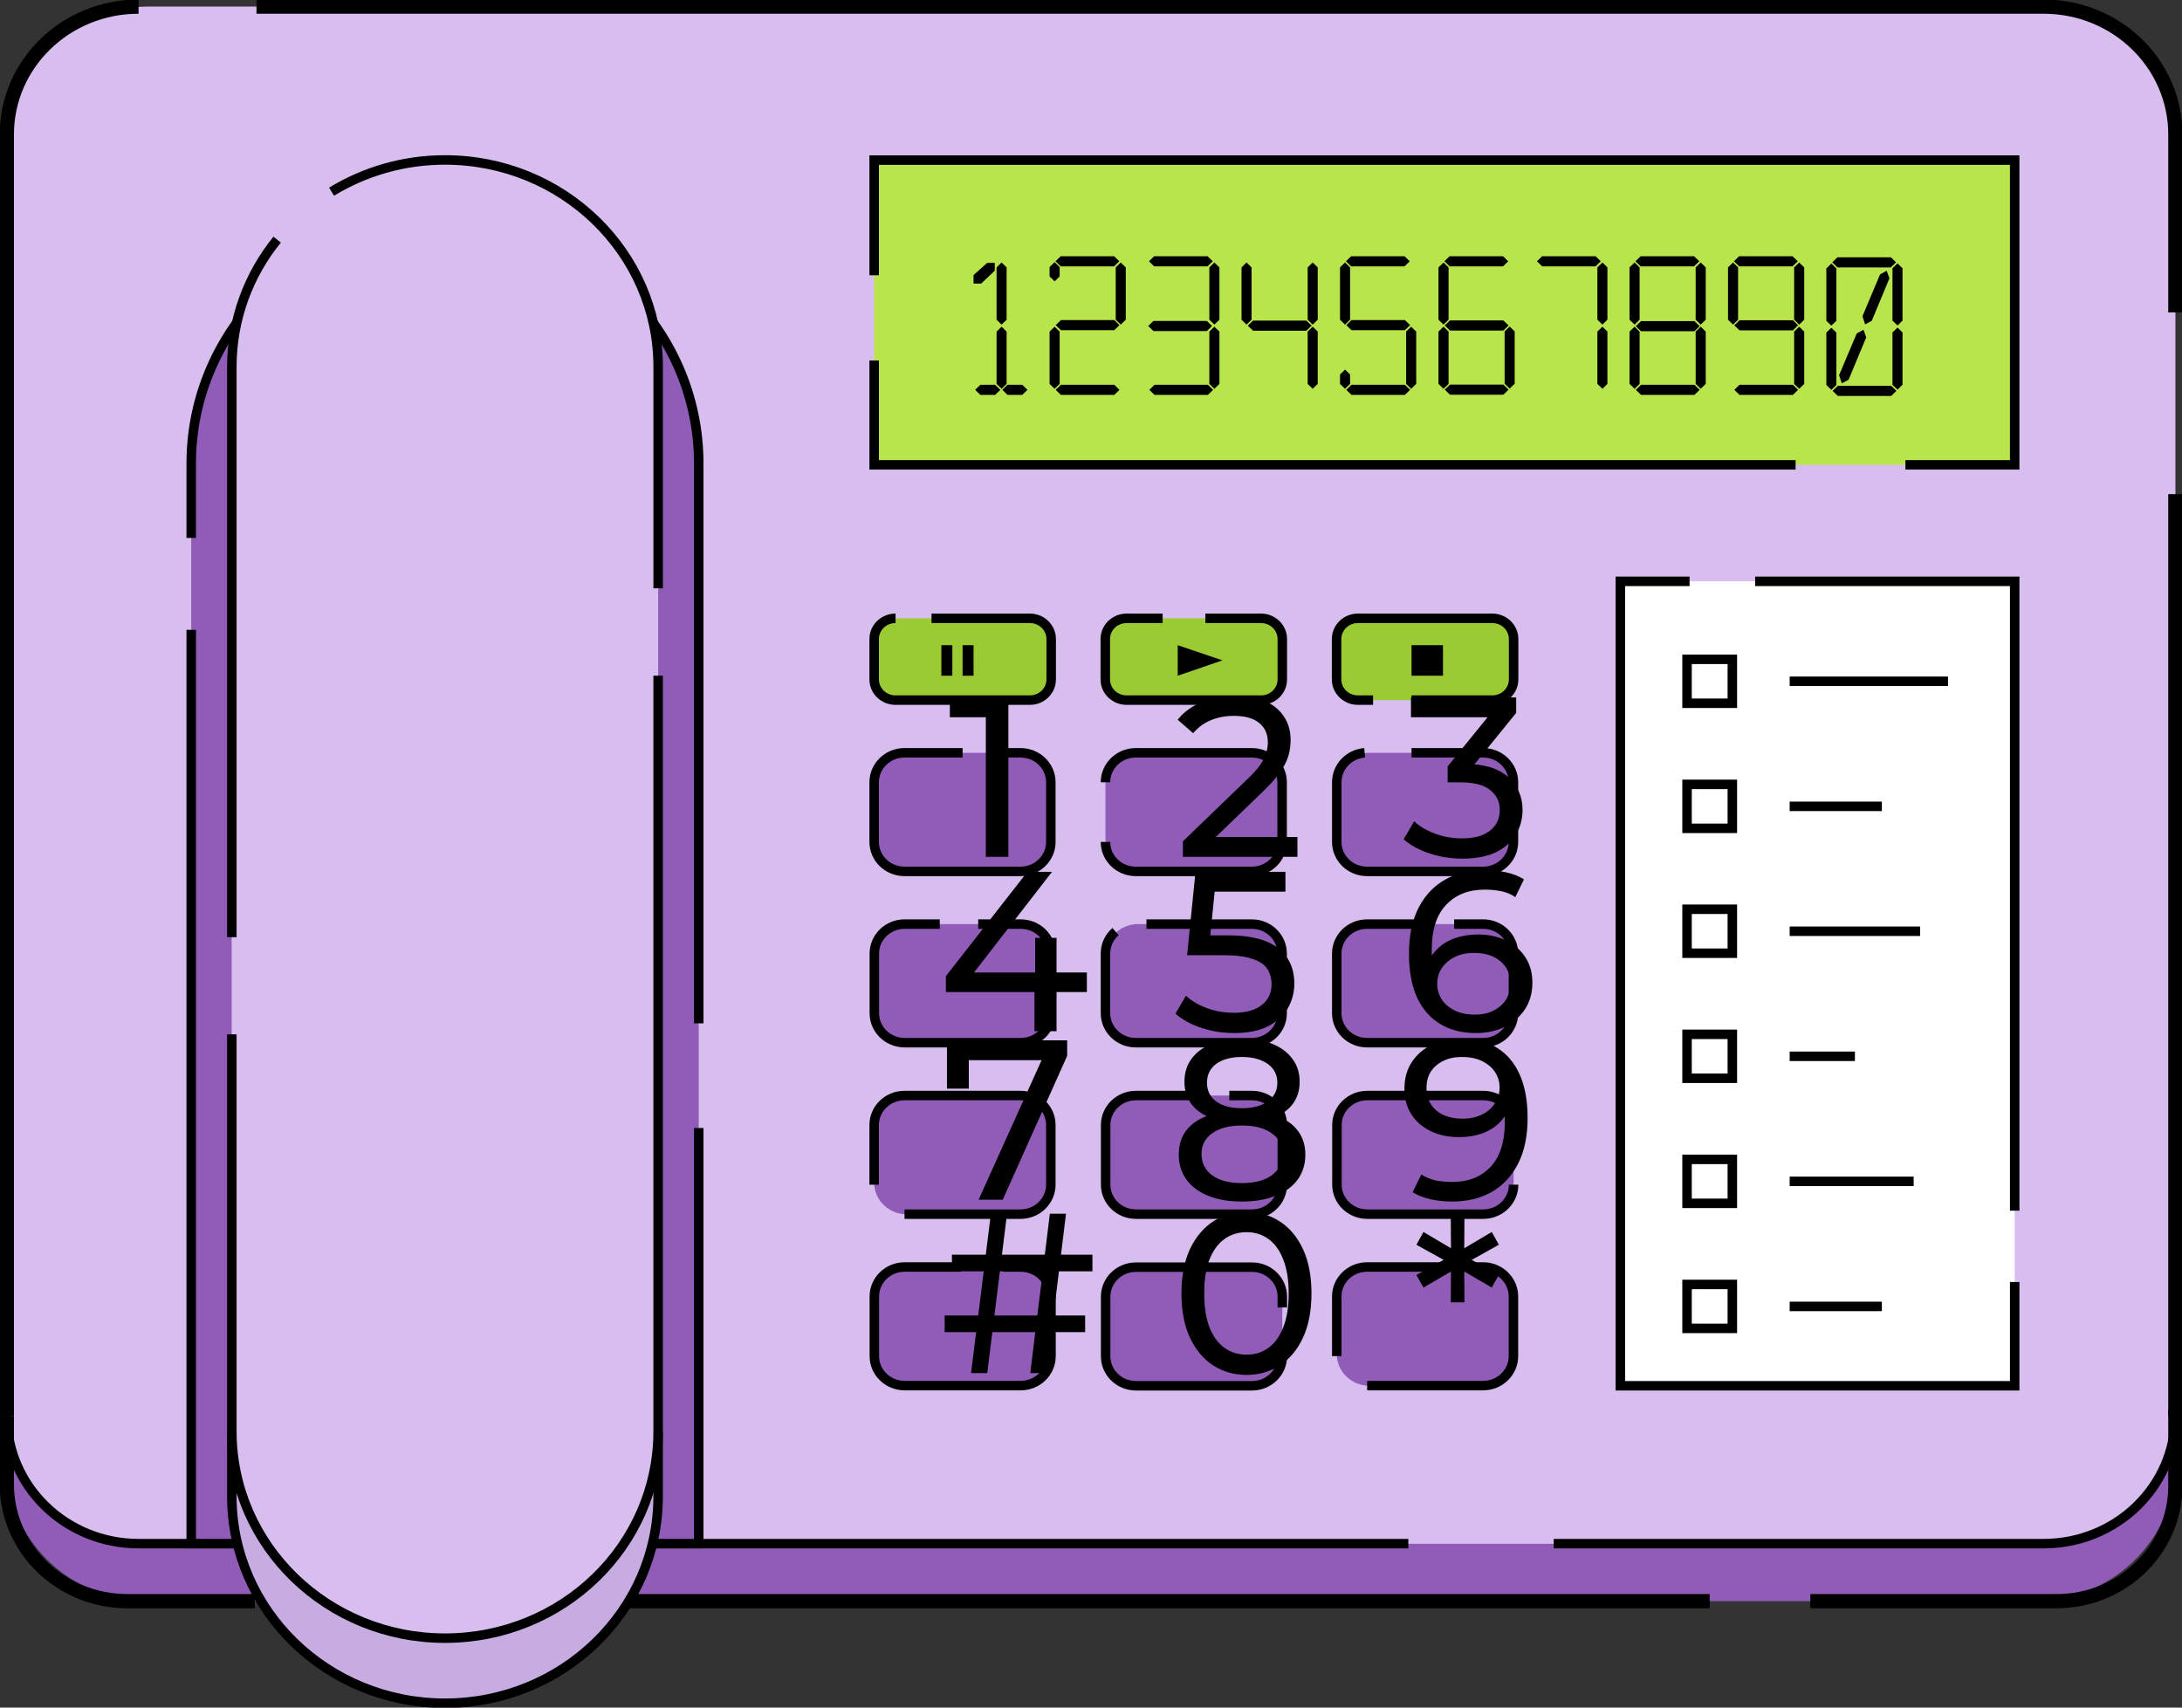 <svg width="115" height="90" viewBox="0 0 115 90" fill="none" xmlns="http://www.w3.org/2000/svg">
<rect x="0" y="0" width="115" height="90" fill="#333333" stroke="none"/>
<g clip-path="url(#clip0_6_1276)">
<path d="M107.186 0.349H7.824C3.702 0.349 0.36 3.593 0.36 7.593V77.148C0.36 81.149 3.702 84.392 7.824 84.392H107.186C111.308 84.392 114.649 81.149 114.649 77.148V7.593C114.649 3.593 111.308 0.349 107.186 0.349Z" fill="#915CB8"/>
<path d="M107.186 0.349H7.824C3.702 0.349 0.36 3.593 0.36 7.593V74.124C0.36 78.124 3.702 81.368 7.824 81.368H107.186C111.308 81.368 114.649 78.124 114.649 74.124V7.593C114.649 3.593 111.308 0.349 107.186 0.349Z" fill="#D8BDEF"/>
<path d="M0.36 74.62V7.088C0.36 3.365 3.467 0.349 7.303 0.349" stroke="black" stroke-width="0.75" stroke-miterlimit="10"/>
<path d="M74.223 81.359H7.303C3.467 81.359 0.36 78.343 0.36 74.62" stroke="black" stroke-width="0.5" stroke-miterlimit="10"/>
<path d="M114.65 74.62C114.65 78.343 111.543 81.359 107.707 81.359H81.886" stroke="black" stroke-width="0.5" stroke-miterlimit="10"/>
<path d="M114.649 26.044V74.62" stroke="black" stroke-width="0.75" stroke-miterlimit="10"/>
<path d="M13.517 0.349H107.707C111.543 0.349 114.65 3.365 114.65 7.088V16.465" stroke="black" stroke-width="0.75" stroke-miterlimit="10"/>
<path d="M23.453 11.445C30.831 11.445 36.827 17.265 36.827 24.426V81.359H10.078V24.435C10.078 17.274 16.074 11.454 23.453 11.454V11.445Z" fill="#915CB8"/>
<path d="M36.827 59.452V81.359H10.078V33.196" stroke="black" stroke-width="0.5" stroke-miterlimit="10"/>
<path d="M10.078 28.351V24.435C10.078 17.265 16.064 11.454 23.453 11.454C30.841 11.454 36.827 17.265 36.827 24.435V53.936" stroke="black" stroke-width="0.5" stroke-miterlimit="10"/>
<path d="M34.686 19.342C34.686 13.321 29.657 8.439 23.453 8.439C17.248 8.439 12.219 13.321 12.219 19.342V78.867C12.219 84.889 17.248 89.77 23.453 89.77C29.657 89.77 34.686 84.889 34.686 78.867V19.342Z" fill="#C7ACE2"/>
<path d="M12.219 75.723V78.867C12.219 84.889 17.248 89.77 23.453 89.77C29.657 89.77 34.686 84.889 34.686 78.867V75.723H12.219Z" stroke="black" stroke-width="0.5" stroke-miterlimit="10"/>
<path d="M12.219 22.431V19.333C12.219 13.312 17.248 8.43 23.453 8.43C29.657 8.43 34.686 13.312 34.686 19.333V75.438C34.686 81.46 29.657 86.341 23.453 86.341C17.248 86.341 12.219 81.46 12.219 75.438V22.431Z" fill="#D8BDEF"/>
<path d="M12.219 49.394V19.342C12.219 16.805 13.109 14.479 14.606 12.631" stroke="black" stroke-width="0.5" stroke-miterlimit="10"/>
<path d="M34.686 35.614V75.438C34.686 81.46 29.657 86.341 23.453 86.341C17.248 86.341 12.219 81.46 12.219 75.438V54.515" stroke="black" stroke-width="0.5" stroke-miterlimit="10"/>
<path d="M17.476 10.103C19.209 9.046 21.255 8.43 23.453 8.43C29.657 8.43 34.687 13.312 34.687 19.333V31.008" stroke="black" stroke-width="0.5" stroke-miterlimit="10"/>
<path d="M106.182 8.439H46.072V24.5H106.182V8.439Z" fill="#B9E54C"/>
<path d="M94.635 24.5H46.072V19.002" stroke="black" stroke-width="0.5" stroke-miterlimit="10"/>
<path d="M46.072 14.507V8.439H106.182V24.5H100.423" stroke="black" stroke-width="0.5" stroke-miterlimit="10"/>
<path d="M52.428 13.863V14.268L51.708 14.948H51.31V14.497L52.03 13.854H52.428V13.863ZM52.447 20.28L52.721 20.547L52.447 20.813H51.67L51.395 20.547L51.67 20.28H52.447ZM53.053 14.093V16.851L52.788 17.108L52.523 16.851V14.093L52.788 13.835L53.053 14.093ZM53.053 17.476V20.234L52.788 20.491L52.523 20.234V17.476L52.788 17.219L53.053 17.476ZM53.877 20.28L54.152 20.547L53.877 20.813H53.1L52.826 20.547L53.1 20.28H53.877Z" fill="black"/>
<path d="M55.847 14.075V14.571L55.582 14.828L55.317 14.571V14.075L55.582 13.817L55.847 14.075ZM55.847 17.476V20.234L55.582 20.491L55.317 20.234V17.476L55.582 17.219L55.847 17.476ZM58.717 13.505L58.992 13.771L58.717 14.038H55.904L55.629 13.771L55.904 13.505H58.717ZM58.727 16.869L59.001 17.136L58.727 17.402H55.913L55.639 17.136L55.913 16.869H58.727ZM58.727 20.28L59.001 20.547L58.727 20.813H55.913L55.639 20.547L55.913 20.28H58.727ZM59.333 14.093V16.851L59.068 17.108L58.802 16.851V14.093L59.068 13.836L59.333 14.093Z" fill="black"/>
<path d="M63.605 16.915L63.879 17.182L63.605 17.448H60.791L60.517 17.182L60.791 16.915H63.605ZM63.643 13.505L63.917 13.771L63.643 14.038H60.829L60.555 13.771L60.829 13.505H63.643ZM63.662 20.28L63.936 20.547L63.662 20.813H60.848L60.574 20.547L60.848 20.28H63.662ZM64.268 14.093V16.851L64.003 17.108L63.737 16.851V14.093L64.003 13.836L64.268 14.093ZM64.268 17.476V20.234L64.003 20.491L63.737 20.234V17.476L64.003 17.219L64.268 17.476Z" fill="black"/>
<path d="M65.963 14.093V16.851L65.698 17.108L65.433 16.851V14.093L65.698 13.835L65.963 14.093ZM68.852 16.897L69.127 17.163L68.852 17.43H66.039L65.764 17.163L66.039 16.897H68.852ZM69.449 14.093V16.851L69.184 17.108L68.919 16.851V14.093L69.184 13.835L69.449 14.093ZM69.449 17.476V20.234L69.184 20.491L68.919 20.234V17.476L69.184 17.219L69.449 17.476Z" fill="black"/>
<path d="M71.154 14.093V16.851L70.889 17.108L70.624 16.851V14.093L70.889 13.836L71.154 14.093ZM71.154 19.738V20.234L70.889 20.491L70.624 20.234V19.738L70.889 19.48L71.154 19.738ZM74.024 13.505L74.299 13.771L74.024 14.038H71.211L70.936 13.771L71.211 13.505H74.024ZM74.043 16.869L74.318 17.136L74.043 17.402H71.23L70.955 17.136L71.23 16.869H74.043ZM74.043 20.28L74.318 20.547L74.043 20.813H71.23L70.955 20.547L71.23 20.28H74.043ZM74.64 17.476V20.234L74.374 20.491L74.109 20.234V17.476L74.374 17.219L74.64 17.476Z" fill="black"/>
<path d="M76.345 14.093V16.851L76.079 17.108L75.814 16.851V14.093L76.079 13.836L76.345 14.093ZM76.345 17.476V20.234L76.079 20.491L75.814 20.234V17.476L76.079 17.219L76.345 17.476ZM79.215 13.505L79.489 13.771L79.215 14.038H76.401L76.127 13.771L76.401 13.505H79.215ZM79.234 16.888L79.508 17.154L79.234 17.421H76.42L76.146 17.154L76.42 16.888H79.234ZM79.234 20.271L79.508 20.537L79.234 20.804H76.42L76.146 20.537L76.42 20.271H79.234ZM79.83 17.467V20.225L79.565 20.482L79.3 20.225V17.467L79.565 17.209L79.83 17.467Z" fill="black"/>
<path d="M84.093 13.505L84.368 13.771L84.093 14.038H81.28L81.005 13.771L81.28 13.505H84.093ZM84.718 14.093V16.851L84.453 17.108L84.188 16.851V14.093L84.453 13.836L84.718 14.093ZM84.718 17.476V20.234L84.453 20.491L84.188 20.234V17.476L84.453 17.219L84.718 17.476Z" fill="black"/>
<path d="M86.413 14.093V16.851L86.148 17.108L85.883 16.851V14.093L86.148 13.836L86.413 14.093ZM86.413 17.476V20.234L86.148 20.491L85.883 20.234V17.476L86.148 17.219L86.413 17.476ZM89.283 13.505L89.558 13.771L89.283 14.038H86.47L86.195 13.771L86.47 13.505H89.283ZM89.302 16.924L89.577 17.191L89.302 17.458H86.489L86.214 17.191L86.489 16.924H89.302ZM89.302 20.28L89.577 20.547L89.302 20.813H86.489L86.214 20.547L86.489 20.28H89.302ZM89.899 14.093V16.851L89.634 17.108L89.368 16.851V14.093L89.634 13.836L89.899 14.093ZM89.899 17.476V20.234L89.634 20.491L89.368 20.234V17.476L89.634 17.219L89.899 17.476Z" fill="black"/>
<path d="M91.604 14.093V16.851L91.339 17.108L91.073 16.851V14.093L91.339 13.836L91.604 14.093ZM94.474 13.505L94.749 13.771L94.474 14.038H91.661L91.386 13.771L91.661 13.505H94.474ZM94.493 16.878L94.768 17.145L94.493 17.412H91.68L91.405 17.145L91.68 16.878H94.493ZM94.493 20.28L94.768 20.547L94.493 20.813H91.68L91.405 20.547L91.68 20.28H94.493ZM95.09 14.093V16.851L94.824 17.108L94.559 16.851V14.093L94.824 13.836L95.09 14.093ZM95.09 17.476V20.234L94.824 20.491L94.559 20.234V17.476L94.824 17.219L95.09 17.476Z" fill="black"/>
<path d="M96.785 14.148V16.906L96.52 17.163L96.255 16.906V14.148L96.52 13.891L96.785 14.148ZM96.785 17.531V20.289L96.52 20.547L96.255 20.289V17.531L96.52 17.274L96.785 17.531ZM99.655 13.56L99.93 13.826L99.655 14.093H96.842L96.567 13.826L96.842 13.56H99.655ZM99.674 20.335L99.949 20.602L99.674 20.868H96.861L96.586 20.602L96.861 20.335H99.674ZM98.216 17.384L98.358 17.779L97.429 20.013L97.07 20.206L96.927 19.774L97.856 17.577L98.206 17.384H98.216ZM99.438 14.277L99.58 14.672L98.651 16.906L98.301 17.099L98.159 16.667L99.087 14.461L99.438 14.268V14.277ZM100.271 14.139V16.897L100.006 17.154L99.741 16.897V14.139L100.006 13.882L100.271 14.139ZM100.271 17.522V20.28L100.006 20.537L99.741 20.28V17.522L100.006 17.265L100.271 17.522Z" fill="black"/>
<path d="M106.182 30.64H85.4V73.039H106.182V30.64Z" fill="white"/>
<path d="M106.182 67.569V73.039H85.4V30.64H89.047" stroke="black" stroke-width="0.5" stroke-miterlimit="10"/>
<path d="M92.504 30.64H106.182V63.809" stroke="black" stroke-width="0.5" stroke-miterlimit="10"/>
<path d="M49.094 32.589H54.275C54.9 32.589 55.402 33.077 55.402 33.683V35.807C55.402 36.414 54.9 36.901 54.275 36.901H47.199C46.574 36.901 46.072 36.414 46.072 35.807V33.683C46.072 33.077 46.574 32.589 47.199 32.589H49.094Z" fill="#9ACB32"/>
<path d="M66.371 32.589H59.475C58.805 32.589 58.263 33.116 58.263 33.766V35.724C58.263 36.374 58.805 36.901 59.475 36.901H66.371C67.04 36.901 67.583 36.374 67.583 35.724V33.766C67.583 33.116 67.04 32.589 66.371 32.589Z" fill="#9ACB32"/>
<path d="M78.561 32.589H71.665C70.996 32.589 70.453 33.116 70.453 33.766V35.724C70.453 36.374 70.996 36.901 71.665 36.901H78.561C79.231 36.901 79.773 36.374 79.773 35.724V33.766C79.773 33.116 79.231 32.589 78.561 32.589Z" fill="#9ACB32"/>
<path d="M53.669 39.677H47.796C46.844 39.677 46.072 40.426 46.072 41.35V44.265C46.072 45.189 46.844 45.938 47.796 45.938H53.669C54.621 45.938 55.392 45.189 55.392 44.265V41.35C55.392 40.426 54.621 39.677 53.669 39.677Z" fill="#915CB8"/>
<path d="M65.859 39.677H59.986C59.034 39.677 58.263 40.426 58.263 41.35V44.265C58.263 45.189 59.034 45.938 59.986 45.938H65.859C66.811 45.938 67.583 45.189 67.583 44.265V41.35C67.583 40.426 66.811 39.677 65.859 39.677Z" fill="#915CB8"/>
<path d="M78.049 39.677H72.177C71.225 39.677 70.453 40.426 70.453 41.35V44.265C70.453 45.189 71.225 45.938 72.177 45.938H78.049C79.001 45.938 79.773 45.189 79.773 44.265V41.35C79.773 40.426 79.001 39.677 78.049 39.677Z" fill="#915CB8"/>
<path d="M53.669 48.705H47.796C46.844 48.705 46.072 49.454 46.072 50.378V53.292C46.072 54.216 46.844 54.965 47.796 54.965H53.669C54.621 54.965 55.392 54.216 55.392 53.292V50.378C55.392 49.454 54.621 48.705 53.669 48.705Z" fill="#915CB8"/>
<path d="M65.859 48.705H59.986C59.034 48.705 58.263 49.454 58.263 50.378V53.292C58.263 54.216 59.034 54.965 59.986 54.965H65.859C66.811 54.965 67.583 54.216 67.583 53.292V50.378C67.583 49.454 66.811 48.705 65.859 48.705Z" fill="#915CB8"/>
<path d="M78.049 48.705H72.177C71.225 48.705 70.453 49.454 70.453 50.378V53.292C70.453 54.216 71.225 54.965 72.177 54.965H78.049C79.001 54.965 79.773 54.216 79.773 53.292V50.378C79.773 49.454 79.001 48.705 78.049 48.705Z" fill="#915CB8"/>
<path d="M53.669 57.742H47.796C46.844 57.742 46.072 58.491 46.072 59.415V62.329C46.072 63.253 46.844 64.002 47.796 64.002H53.669C54.621 64.002 55.392 63.253 55.392 62.329V59.415C55.392 58.491 54.621 57.742 53.669 57.742Z" fill="#915CB8"/>
<path d="M65.859 57.742H59.986C59.034 57.742 58.263 58.491 58.263 59.415V62.329C58.263 63.253 59.034 64.002 59.986 64.002H65.859C66.811 64.002 67.583 63.253 67.583 62.329V59.415C67.583 58.491 66.811 57.742 65.859 57.742Z" fill="#915CB8"/>
<path d="M78.049 57.742H72.177C71.225 57.742 70.453 58.491 70.453 59.415V62.329C70.453 63.253 71.225 64.002 72.177 64.002H78.049C79.001 64.002 79.773 63.253 79.773 62.329V59.415C79.773 58.491 79.001 57.742 78.049 57.742Z" fill="#915CB8"/>
<path d="M53.669 66.778H47.796C46.844 66.778 46.072 67.527 46.072 68.451V71.366C46.072 72.29 46.844 73.039 47.796 73.039H53.669C54.621 73.039 55.392 72.29 55.392 71.366V68.451C55.392 67.527 54.621 66.778 53.669 66.778Z" fill="#915CB8"/>
<path d="M65.859 66.778H59.986C59.034 66.778 58.263 67.527 58.263 68.451V71.366C58.263 72.29 59.034 73.039 59.986 73.039H65.859C66.811 73.039 67.583 72.29 67.583 71.366V68.451C67.583 67.527 66.811 66.778 65.859 66.778Z" fill="#915CB8"/>
<path d="M78.049 66.778H72.177C71.225 66.778 70.453 67.527 70.453 68.451V71.366C70.453 72.29 71.225 73.039 72.177 73.039H78.049C79.001 73.039 79.773 72.29 79.773 71.366V68.451C79.773 67.527 79.001 66.778 78.049 66.778Z" fill="#915CB8"/>
<path d="M49.094 32.589H54.275C54.9 32.589 55.402 33.077 55.402 33.683V35.807C55.402 36.414 54.9 36.901 54.275 36.901H47.199C46.574 36.901 46.072 36.414 46.072 35.807V33.683C46.072 33.077 46.574 32.589 47.199 32.589" stroke="black" stroke-width="0.5" stroke-miterlimit="10"/>
<path d="M63.529 32.589H66.456C67.081 32.589 67.583 33.077 67.583 33.683V35.807C67.583 36.414 67.081 36.901 66.456 36.901H59.38C58.755 36.901 58.253 36.414 58.253 35.807V33.683C58.253 33.077 58.755 32.589 59.38 32.589H61.275" stroke="black" stroke-width="0.5" stroke-miterlimit="10"/>
<path d="M72.366 36.901H71.57C70.945 36.901 70.443 36.414 70.443 35.807V33.683C70.443 33.077 70.945 32.589 71.57 32.589H78.646C79.271 32.589 79.773 33.077 79.773 33.683V35.807C79.773 36.414 79.271 36.901 78.646 36.901H74.393" stroke="black" stroke-width="0.5" stroke-miterlimit="10"/>
<path d="M52.958 39.677H53.782C54.673 39.677 55.383 40.376 55.383 41.231V44.375C55.383 45.239 54.663 45.928 53.782 45.928H47.673C46.782 45.928 46.072 45.23 46.072 44.375V41.231C46.072 40.367 46.792 39.677 47.673 39.677H50.732" stroke="black" stroke-width="0.5" stroke-miterlimit="10"/>
<path d="M58.263 41.231C58.263 40.367 58.982 39.677 59.863 39.677H65.973C66.863 39.677 67.573 40.376 67.573 41.231V44.375C67.573 45.239 66.854 45.928 65.973 45.928H59.863C58.973 45.928 58.263 45.23 58.263 44.375" stroke="black" stroke-width="0.5" stroke-miterlimit="10"/>
<path d="M74.393 39.677H78.163C79.053 39.677 79.764 40.376 79.764 41.231V44.375C79.764 45.239 79.044 45.928 78.163 45.928H72.054C71.163 45.928 70.453 45.23 70.453 44.375V41.231C70.453 40.413 71.097 39.742 71.921 39.677" stroke="black" stroke-width="0.5" stroke-miterlimit="10"/>
<path d="M51.556 48.705H53.791C54.682 48.705 55.392 49.404 55.392 50.258V53.403C55.392 54.267 54.672 54.956 53.791 54.956H47.682C46.792 54.956 46.081 54.257 46.081 53.403V50.258C46.081 49.394 46.801 48.705 47.682 48.705H49.529" stroke="black" stroke-width="0.5" stroke-miterlimit="10"/>
<path d="M60.422 48.705H65.973C66.863 48.705 67.573 49.404 67.573 50.258V53.403C67.573 54.267 66.854 54.956 65.973 54.956H59.863C58.973 54.956 58.263 54.257 58.263 53.403V50.258C58.263 49.799 58.461 49.385 58.793 49.1" stroke="black" stroke-width="0.5" stroke-miterlimit="10"/>
<path d="M76.638 48.705H78.163C79.053 48.705 79.764 49.404 79.764 50.258V53.403C79.764 54.267 79.044 54.956 78.163 54.956H72.054C71.163 54.956 70.453 54.257 70.453 53.403V50.258C70.453 49.394 71.173 48.705 72.054 48.705H74.791" stroke="black" stroke-width="0.5" stroke-miterlimit="10"/>
<path d="M46.072 62.439V59.295C46.072 58.431 46.792 57.742 47.673 57.742H53.782C54.673 57.742 55.383 58.44 55.383 59.295V62.439C55.383 63.303 54.663 63.993 53.782 63.993H47.673" stroke="black" stroke-width="0.5" stroke-miterlimit="10"/>
<path d="M64.789 57.742H65.982C66.873 57.742 67.583 58.44 67.583 59.295V62.439C67.583 63.303 66.863 63.993 65.982 63.993H59.873C58.982 63.993 58.272 63.294 58.272 62.439V59.295C58.272 58.431 58.992 57.742 59.873 57.742H62.714" stroke="black" stroke-width="0.5" stroke-miterlimit="10"/>
<path d="M79.773 62.439C79.773 63.303 79.053 63.993 78.173 63.993H72.063C71.173 63.993 70.462 63.294 70.462 62.439V59.295C70.462 58.431 71.182 57.742 72.063 57.742H78.173C79.063 57.742 79.773 58.44 79.773 59.295V59.92" stroke="black" stroke-width="0.5" stroke-miterlimit="10"/>
<path d="M52.863 66.778H53.791C54.682 66.778 55.392 67.477 55.392 68.332V71.476C55.392 72.34 54.672 73.03 53.791 73.03H47.682C46.792 73.03 46.081 72.331 46.081 71.476V68.332C46.081 67.468 46.801 66.778 47.682 66.778H50.656" stroke="black" stroke-width="0.5" stroke-miterlimit="10"/>
<path d="M67.583 71.035V71.485C67.583 72.349 66.863 73.039 65.982 73.039H59.873C58.982 73.039 58.272 72.34 58.272 71.485V68.341C58.272 67.477 58.992 66.787 59.873 66.787H65.982C66.873 66.787 67.583 67.486 67.583 68.341V68.911" stroke="black" stroke-width="0.5" stroke-miterlimit="10"/>
<path d="M70.453 71.476V68.332C70.453 67.468 71.173 66.778 72.054 66.778H78.163C79.053 66.778 79.764 67.477 79.764 68.332V71.476C79.764 72.34 79.044 73.03 78.163 73.03H72.054" stroke="black" stroke-width="0.5" stroke-miterlimit="10"/>
<path d="M91.301 34.75H88.914V37.066H91.301V34.75Z" fill="white" stroke="black" stroke-width="0.5" stroke-miterlimit="10"/>
<path d="M91.301 41.341H88.914V43.658H91.301V41.341Z" fill="white" stroke="black" stroke-width="0.5" stroke-miterlimit="10"/>
<path d="M91.301 47.923H88.914V50.24H91.301V47.923Z" fill="white" stroke="black" stroke-width="0.5" stroke-miterlimit="10"/>
<path d="M91.301 54.515H88.914V56.831H91.301V54.515Z" fill="white" stroke="black" stroke-width="0.5" stroke-miterlimit="10"/>
<path d="M91.301 61.106H88.914V63.423H91.301V61.106Z" stroke="black" stroke-width="0.5" stroke-miterlimit="10"/>
<path d="M94.323 35.908H102.667" stroke="black" stroke-width="0.5" stroke-miterlimit="10"/>
<path d="M94.323 42.499H99.182" stroke="black" stroke-width="0.5" stroke-miterlimit="10"/>
<path d="M94.323 49.082H101.199" stroke="black" stroke-width="0.5" stroke-miterlimit="10"/>
<path d="M94.323 55.673H97.761" stroke="black" stroke-width="0.5" stroke-miterlimit="10"/>
<path d="M94.323 62.265H100.858" stroke="black" stroke-width="0.5" stroke-miterlimit="10"/>
<path d="M91.301 67.698H88.914V70.014H91.301V67.698Z" stroke="black" stroke-width="0.5" stroke-miterlimit="10"/>
<path d="M94.323 68.856H99.182" stroke="black" stroke-width="0.5" stroke-miterlimit="10"/>
<path d="M51.957 45.159V37.239L52.473 37.803H50.061V36.759H53.145V45.159H51.957Z" fill="black"/>
<path d="M62.344 45.159V44.343L65.764 41.043C66.068 40.755 66.292 40.503 66.436 40.287C66.588 40.063 66.688 39.859 66.736 39.675C66.792 39.483 66.82 39.299 66.82 39.123C66.82 38.691 66.668 38.351 66.364 38.103C66.06 37.855 65.616 37.731 65.032 37.731C64.584 37.731 64.18 37.807 63.82 37.959C63.46 38.103 63.148 38.331 62.884 38.643L62.068 37.935C62.388 37.527 62.816 37.215 63.352 36.999C63.896 36.775 64.492 36.663 65.14 36.663C65.724 36.663 66.232 36.759 66.664 36.951C67.096 37.135 67.428 37.403 67.66 37.755C67.9 38.107 68.02 38.523 68.02 39.003C68.02 39.275 67.984 39.543 67.912 39.807C67.84 40.071 67.704 40.351 67.504 40.647C67.304 40.943 67.016 41.275 66.64 41.643L63.592 44.583L63.304 44.115H68.38V45.159H62.344Z" fill="black"/>
<path d="M77.064 45.255C76.472 45.255 75.896 45.163 75.336 44.979C74.784 44.795 74.332 44.547 73.98 44.235L74.532 43.287C74.812 43.551 75.176 43.767 75.624 43.935C76.072 44.103 76.552 44.187 77.064 44.187C77.688 44.187 78.172 44.055 78.516 43.791C78.868 43.519 79.044 43.155 79.044 42.699C79.044 42.259 78.876 41.907 78.54 41.643C78.212 41.371 77.688 41.235 76.968 41.235H76.296V40.395L78.792 37.323L78.96 37.803H74.364V36.759H79.908V37.575L77.424 40.635L76.8 40.263H77.196C78.212 40.263 78.972 40.491 79.476 40.947C79.988 41.403 80.244 41.983 80.244 42.687C80.244 43.159 80.128 43.591 79.896 43.983C79.664 44.375 79.312 44.687 78.84 44.919C78.376 45.143 77.784 45.255 77.064 45.255Z" fill="black"/>
<path d="M49.852 52.288V51.448L54.148 45.952H55.444L51.184 51.448L50.572 51.256H57.281V52.288H49.852ZM54.52 54.352V52.288L54.556 51.256V49.432H55.684V54.352H54.52Z" fill="black"/>
<path d="M65.036 54.448C64.444 54.448 63.868 54.356 63.308 54.172C62.756 53.988 62.304 53.74 61.952 53.428L62.504 52.48C62.784 52.744 63.148 52.96 63.596 53.128C64.044 53.296 64.52 53.38 65.024 53.38C65.664 53.38 66.156 53.244 66.5 52.972C66.844 52.7 67.016 52.336 67.016 51.88C67.016 51.568 66.94 51.296 66.788 51.064C66.636 50.832 66.372 50.656 65.996 50.536C65.628 50.408 65.12 50.344 64.472 50.344H62.564L63.008 45.952H67.748V46.996H63.452L64.076 46.408L63.728 49.876L63.104 49.3H64.724C65.564 49.3 66.24 49.408 66.752 49.624C67.264 49.84 67.636 50.14 67.868 50.524C68.1 50.9 68.216 51.336 68.216 51.832C68.216 52.312 68.1 52.752 67.868 53.152C67.636 53.544 67.284 53.86 66.812 54.1C66.348 54.332 65.756 54.448 65.036 54.448Z" fill="black"/>
<path d="M77.787 54.448C77.043 54.448 76.407 54.284 75.879 53.956C75.351 53.628 74.947 53.156 74.667 52.54C74.395 51.916 74.259 51.156 74.259 50.26C74.259 49.308 74.427 48.504 74.763 47.848C75.099 47.192 75.567 46.696 76.167 46.36C76.767 46.024 77.455 45.856 78.231 45.856C78.631 45.856 79.011 45.896 79.371 45.976C79.739 46.056 80.055 46.18 80.319 46.348L79.863 47.284C79.647 47.132 79.399 47.028 79.119 46.972C78.847 46.916 78.559 46.888 78.255 46.888C77.399 46.888 76.719 47.156 76.215 47.692C75.711 48.22 75.459 49.008 75.459 50.056C75.459 50.224 75.467 50.424 75.483 50.656C75.499 50.888 75.539 51.116 75.603 51.34L75.195 50.932C75.315 50.564 75.503 50.256 75.759 50.008C76.023 49.752 76.335 49.564 76.695 49.444C77.063 49.316 77.459 49.252 77.883 49.252C78.443 49.252 78.939 49.356 79.371 49.564C79.803 49.772 80.143 50.068 80.391 50.452C80.639 50.828 80.763 51.276 80.763 51.796C80.763 52.332 80.631 52.8 80.367 53.2C80.103 53.6 79.747 53.908 79.299 54.124C78.851 54.34 78.347 54.448 77.787 54.448ZM77.739 53.476C78.107 53.476 78.427 53.408 78.699 53.272C78.979 53.136 79.199 52.948 79.359 52.708C79.519 52.46 79.599 52.172 79.599 51.844C79.599 51.348 79.427 50.956 79.083 50.668C78.739 50.372 78.271 50.224 77.679 50.224C77.295 50.224 76.959 50.296 76.671 50.44C76.383 50.584 76.155 50.78 75.987 51.028C75.827 51.268 75.747 51.544 75.747 51.856C75.747 52.144 75.823 52.412 75.975 52.66C76.127 52.9 76.351 53.096 76.647 53.248C76.943 53.4 77.307 53.476 77.739 53.476Z" fill="black"/>
<path d="M51.576 63.233L55.14 55.337L55.452 55.877H50.46L51.06 55.289V57.377H49.908V54.833H56.244V55.649L52.848 63.233H51.576Z" fill="black"/>
<path d="M65.449 63.329C64.769 63.329 64.181 63.229 63.685 63.029C63.189 62.829 62.805 62.545 62.533 62.177C62.261 61.801 62.125 61.361 62.125 60.857C62.125 60.361 62.253 59.941 62.509 59.597C62.773 59.245 63.153 58.981 63.649 58.805C64.145 58.621 64.745 58.529 65.449 58.529C66.153 58.529 66.753 58.621 67.249 58.805C67.753 58.981 68.137 59.245 68.401 59.597C68.665 59.949 68.797 60.369 68.797 60.857C68.797 61.361 68.661 61.801 68.389 62.177C68.117 62.545 67.729 62.829 67.225 63.029C66.721 63.229 66.129 63.329 65.449 63.329ZM65.449 62.357C66.121 62.357 66.645 62.221 67.021 61.949C67.405 61.669 67.597 61.293 67.597 60.821C67.597 60.357 67.405 59.993 67.021 59.729C66.645 59.457 66.121 59.321 65.449 59.321C64.785 59.321 64.265 59.457 63.889 59.729C63.513 59.993 63.325 60.357 63.325 60.821C63.325 61.293 63.513 61.669 63.889 61.949C64.265 62.221 64.785 62.357 65.449 62.357ZM65.449 59.177C64.809 59.177 64.265 59.093 63.817 58.925C63.369 58.749 63.025 58.501 62.785 58.181C62.545 57.853 62.425 57.465 62.425 57.017C62.425 56.545 62.549 56.141 62.797 55.805C63.053 55.461 63.409 55.197 63.865 55.013C64.321 54.829 64.849 54.737 65.449 54.737C66.057 54.737 66.589 54.829 67.045 55.013C67.501 55.197 67.857 55.461 68.113 55.805C68.369 56.141 68.497 56.545 68.497 57.017C68.497 57.465 68.377 57.853 68.137 58.181C67.897 58.501 67.549 58.749 67.093 58.925C66.637 59.093 66.089 59.177 65.449 59.177ZM65.449 58.409C66.033 58.409 66.489 58.289 66.817 58.049C67.153 57.809 67.321 57.481 67.321 57.065C67.321 56.641 67.149 56.309 66.805 56.069C66.461 55.829 66.009 55.709 65.449 55.709C64.889 55.709 64.441 55.829 64.105 56.069C63.777 56.309 63.613 56.641 63.613 57.065C63.613 57.481 63.773 57.809 64.093 58.049C64.421 58.289 64.873 58.409 65.449 58.409Z" fill="black"/>
<path d="M76.983 54.737C77.743 54.737 78.383 54.901 78.903 55.229C79.431 55.557 79.831 56.033 80.103 56.657C80.375 57.273 80.511 58.029 80.511 58.925C80.511 59.877 80.343 60.681 80.007 61.337C79.671 61.993 79.207 62.489 78.615 62.825C78.023 63.161 77.331 63.329 76.539 63.329C76.147 63.329 75.767 63.289 75.399 63.209C75.039 63.129 74.723 63.005 74.451 62.837L74.907 61.901C75.131 62.045 75.379 62.149 75.651 62.213C75.931 62.269 76.223 62.297 76.527 62.297C77.375 62.297 78.051 62.033 78.555 61.505C79.059 60.969 79.311 60.177 79.311 59.129C79.311 58.961 79.303 58.761 79.287 58.529C79.271 58.297 79.235 58.069 79.179 57.845L79.575 58.253C79.463 58.621 79.275 58.933 79.011 59.189C78.755 59.437 78.443 59.625 78.075 59.753C77.715 59.873 77.319 59.933 76.887 59.933C76.335 59.933 75.843 59.829 75.411 59.621C74.979 59.413 74.639 59.121 74.391 58.745C74.143 58.361 74.019 57.909 74.019 57.389C74.019 56.845 74.147 56.377 74.403 55.985C74.667 55.585 75.023 55.277 75.471 55.061C75.927 54.845 76.431 54.737 76.983 54.737ZM77.031 55.709C76.671 55.709 76.351 55.777 76.071 55.913C75.791 56.049 75.571 56.237 75.411 56.477C75.259 56.717 75.183 57.005 75.183 57.341C75.183 57.837 75.355 58.233 75.699 58.529C76.043 58.817 76.507 58.961 77.091 58.961C77.475 58.961 77.811 58.889 78.099 58.745C78.395 58.601 78.623 58.405 78.783 58.157C78.951 57.909 79.035 57.633 79.035 57.329C79.035 57.033 78.959 56.765 78.807 56.525C78.655 56.285 78.431 56.089 78.135 55.937C77.839 55.785 77.471 55.709 77.031 55.709Z" fill="black"/>
<path d="M54.299 72.371L55.331 63.971H56.183L55.151 72.371H54.299ZM49.787 70.211V69.335H57.191V70.211H49.787ZM51.179 72.371L52.223 63.971H53.075L52.031 72.371H51.179ZM50.171 67.007V66.131H57.575V67.007H50.171Z" fill="black"/>
<path d="M65.699 72.467C65.043 72.467 64.455 72.299 63.935 71.963C63.423 71.627 63.015 71.139 62.711 70.499C62.415 69.859 62.267 69.083 62.267 68.171C62.267 67.259 62.415 66.483 62.711 65.843C63.015 65.203 63.423 64.715 63.935 64.379C64.455 64.043 65.043 63.875 65.699 63.875C66.347 63.875 66.931 64.043 67.451 64.379C67.971 64.715 68.379 65.203 68.675 65.843C68.971 66.483 69.119 67.259 69.119 68.171C69.119 69.083 68.971 69.859 68.675 70.499C68.379 71.139 67.971 71.627 67.451 71.963C66.931 72.299 66.347 72.467 65.699 72.467ZM65.699 71.399C66.139 71.399 66.523 71.279 66.851 71.039C67.187 70.799 67.447 70.439 67.631 69.959C67.823 69.479 67.919 68.883 67.919 68.171C67.919 67.459 67.823 66.863 67.631 66.383C67.447 65.903 67.187 65.543 66.851 65.303C66.523 65.063 66.139 64.943 65.699 64.943C65.259 64.943 64.871 65.063 64.535 65.303C64.199 65.543 63.935 65.903 63.743 66.383C63.559 66.863 63.467 67.459 63.467 68.171C63.467 68.883 63.559 69.479 63.743 69.959C63.935 70.439 64.199 70.799 64.535 71.039C64.871 71.279 65.259 71.399 65.699 71.399Z" fill="black"/>
<path d="M78.994 65.606L77.362 66.517V66.29L78.994 67.201L78.622 67.862L77.038 66.938L77.17 66.853L77.182 68.641H76.462L76.474 66.853L76.606 66.938L75.022 67.862L74.65 67.201L76.294 66.29V66.517L74.65 65.606L75.022 64.933L76.606 65.87L76.474 65.954L76.462 64.165H77.182L77.17 65.954L77.038 65.87L78.622 64.933L78.994 65.606Z" fill="black"/>
<path d="M64.429 34.805L62.07 35.614V34.005L64.429 34.805Z" fill="black"/>
<path d="M76.051 34.005H74.393V35.614H76.051V34.005Z" fill="black"/>
<path d="M50.192 34.005H49.614V35.614H50.192V34.005Z" fill="black"/>
<path d="M51.31 34.005H50.732V35.614H51.31V34.005Z" fill="black"/>
<path d="M0.36 74.62V78.224C0.36 81.625 3.201 84.392 6.716 84.392H13.431" stroke="black" stroke-width="0.75" stroke-miterlimit="10"/>
<path d="M33.143 84.392H90.107" stroke="black" stroke-width="0.75" stroke-miterlimit="10"/>
<path d="M95.412 84.392H108.389C111.846 84.392 114.65 81.671 114.65 78.316V74.298" stroke="black" stroke-width="0.75" stroke-miterlimit="10"/>
</g>
<defs>
<clipPath id="clip0_6_1276">
<rect width="115" height="90" fill="white"/>
</clipPath>
</defs>
</svg>
